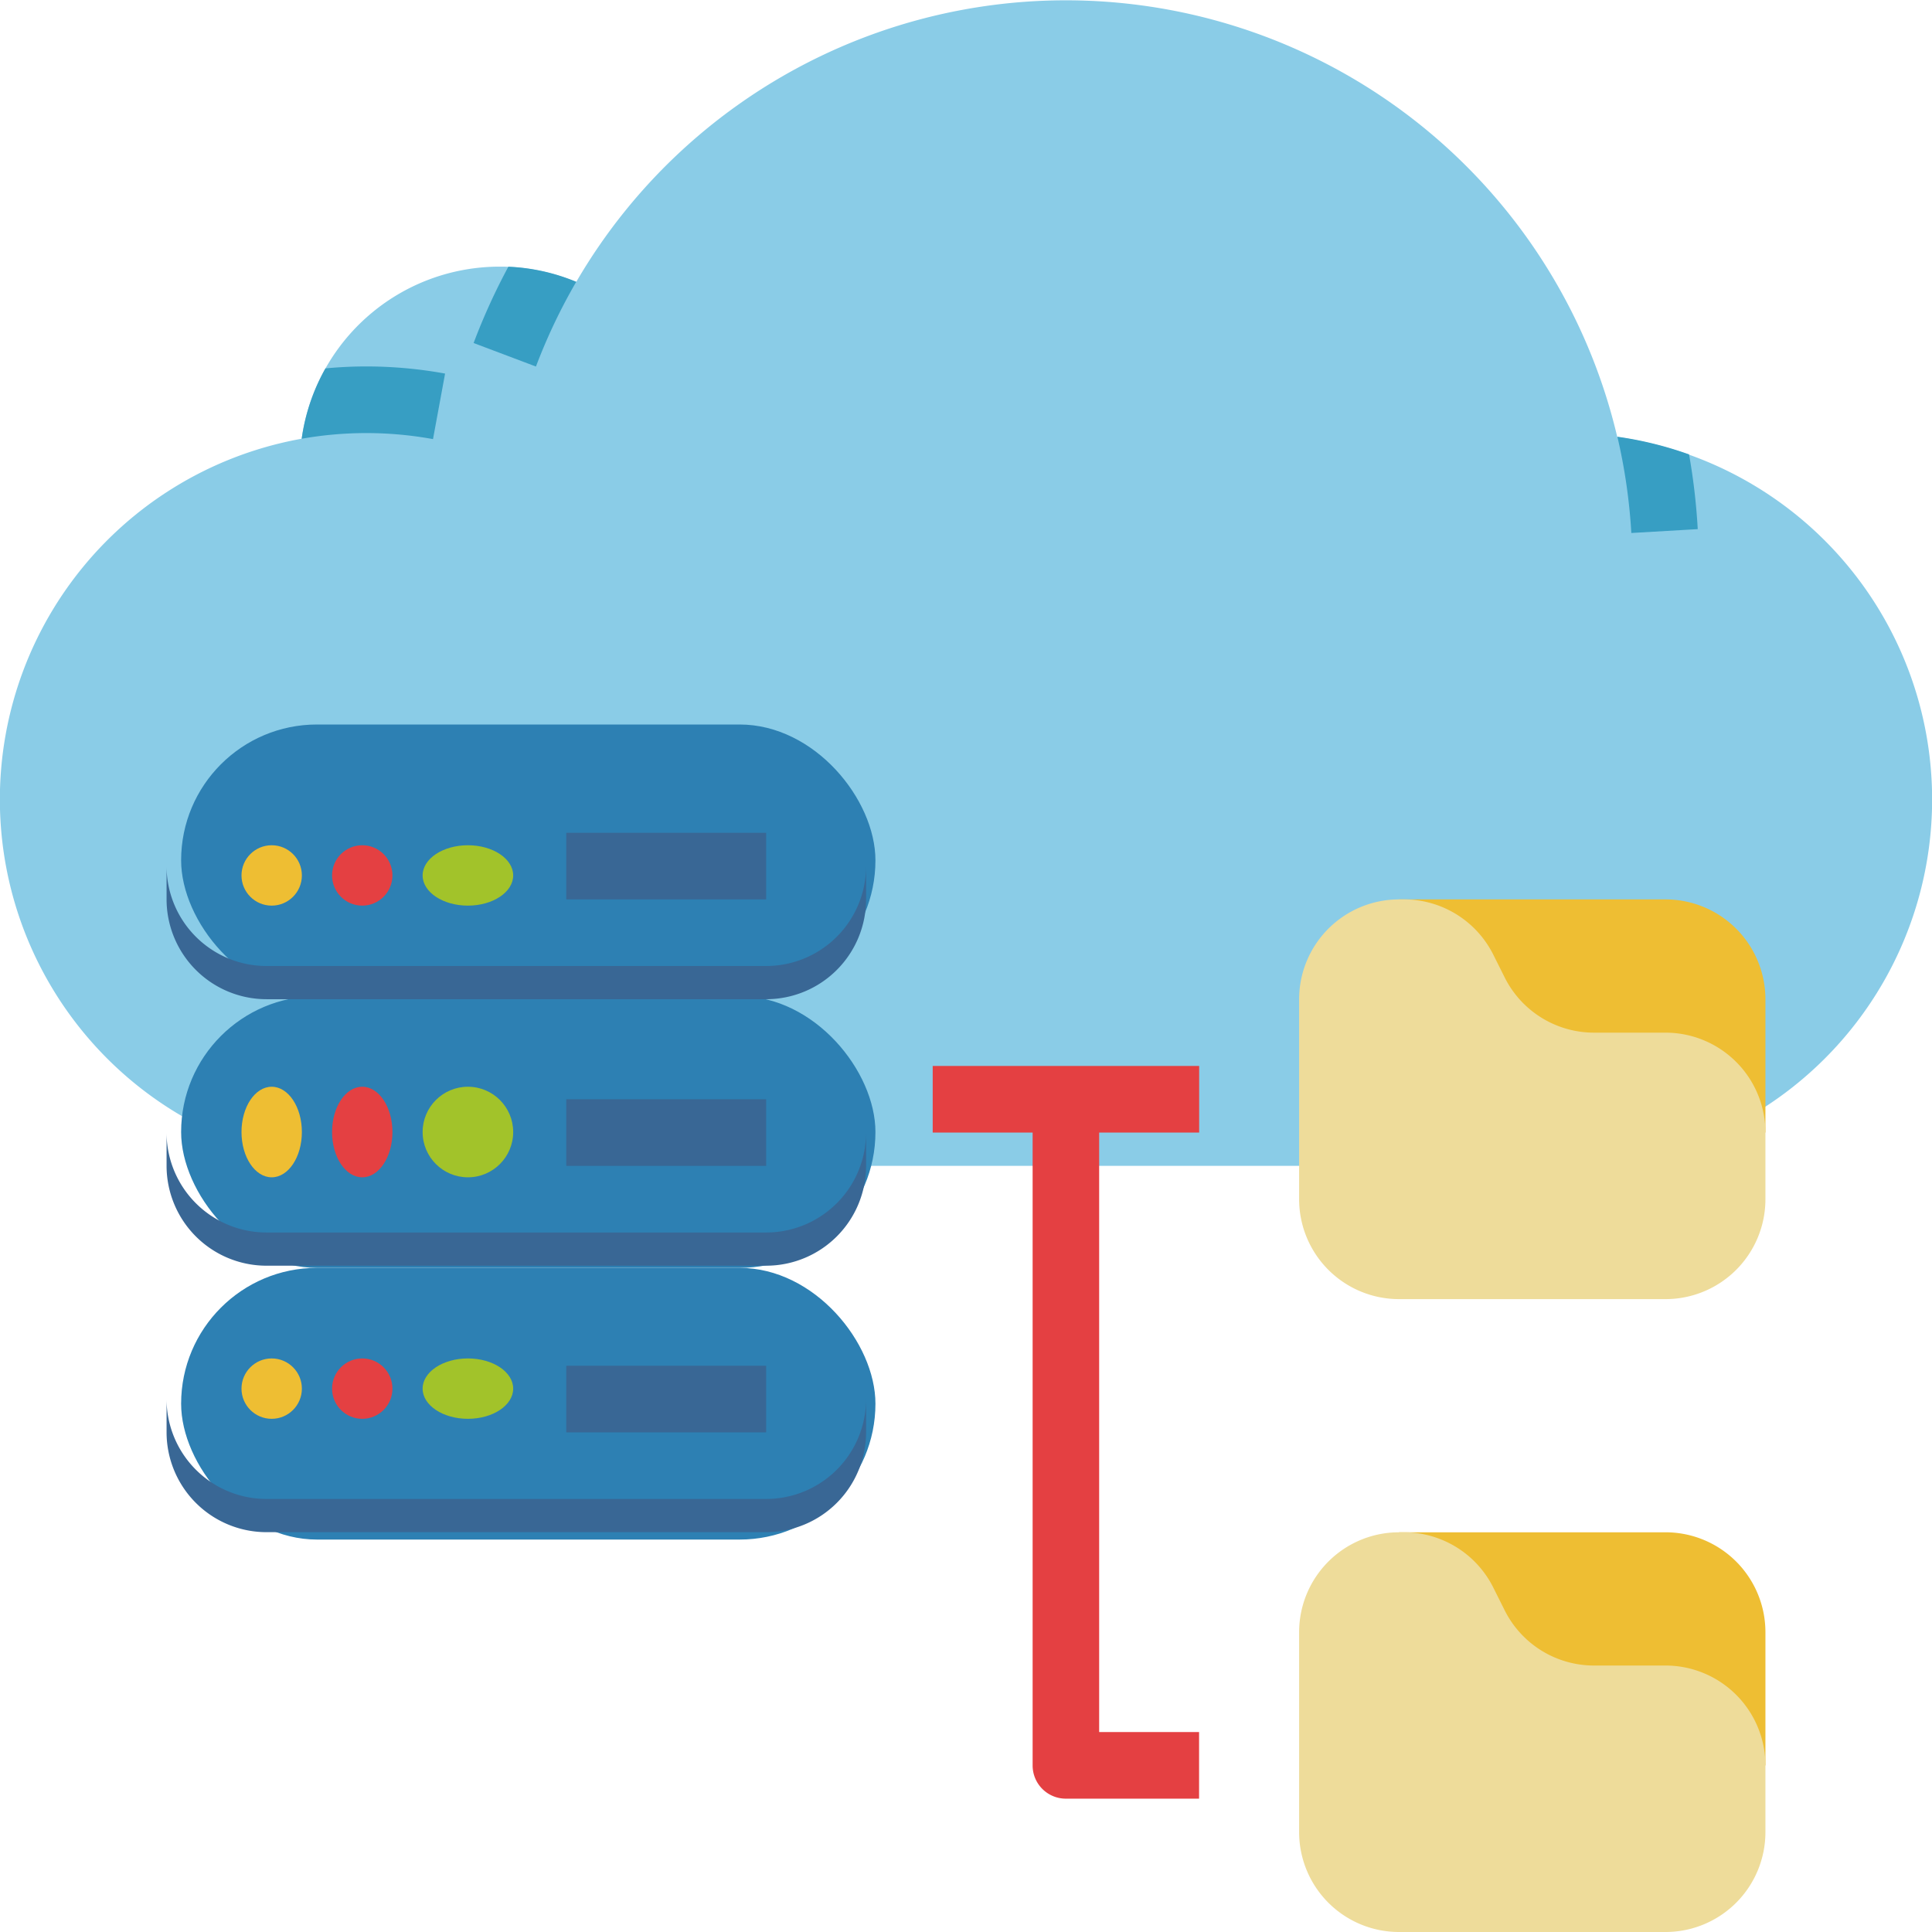 <svg xmlns="http://www.w3.org/2000/svg" width="64" height="64" viewBox="0 0 64 64"><g transform="translate(-23.996 -23.995)"><path d="M88,50.478A12.138,12.138,0,0,1,75.858,62.616H36.134a12.139,12.139,0,0,1-2.41-24.037c.088-.018.178-.034.266-.051a6.62,6.62,0,0,1,6.557-5.7c.1,0,.19,0,.286.007a6.571,6.571,0,0,1,2.251.5,18.765,18.765,0,0,1,34.486,5.135A12.132,12.132,0,0,1,88,50.478Z" fill="#8acce7"/><path d="M101.209,112.236l-.4,2.171a12.307,12.307,0,0,0-4.35-.012,6.59,6.59,0,0,1,.786-2.33Q97.917,112,98.6,112A14.553,14.553,0,0,1,101.209,112.236Z" transform="translate(-62.469 -75.866)" fill="#379ec3"/><path d="M138.889,88.05a6.571,6.571,0,0,1,2.251.5,18.835,18.835,0,0,0-1.335,2.807l-2.065-.779a20.741,20.741,0,0,1,1.149-2.524Z" transform="translate(-98.055 -55.22)" fill="#379ec3"/><path d="M415.085,131.941l-2.2.128a18.784,18.784,0,0,0-.462-3.189,12.021,12.021,0,0,1,2.374.586A20.822,20.822,0,0,1,415.085,131.941Z" transform="translate(-334.849 -90.418)" fill="#379ec3"/><rect width="23" height="9" rx="4.5" transform="translate(29.996 65.995)" fill="#2d80b3"/><circle cx="1" cy="1" r="1" transform="translate(31.996 68.995)" fill="#eebe33"/><circle cx="1" cy="1" r="1" transform="translate(34.996 68.995)" fill="#e44042"/><ellipse cx="1.5" cy="1" rx="1.5" ry="1" transform="translate(37.996 68.995)" fill="#a2c32a"/><path d="M160,352h6.621v2.207H160Z" transform="translate(-117.245 -282.763)" fill="#396795"/><rect width="23" height="9" rx="4.5" transform="translate(29.996 56.995)" fill="#2d80b3"/><ellipse cx="1" cy="1.5" rx="1" ry="1.5" transform="translate(31.996 59.995)" fill="#eebe33"/><ellipse cx="1" cy="1.5" rx="1" ry="1.5" transform="translate(34.996 59.995)" fill="#e44042"/><circle cx="1.5" cy="1.5" r="1.5" transform="translate(37.996 59.995)" fill="#a2c32a"/><path d="M160,288h6.621v2.207H160Z" transform="translate(-117.245 -227.591)" fill="#396795"/><rect width="23" height="9" rx="4.5" transform="translate(29.996 47.995)" fill="#2d80b3"/><circle cx="1" cy="1" r="1" transform="translate(31.996 51.995)" fill="#eebe33"/><circle cx="1" cy="1" r="1" transform="translate(34.996 51.995)" fill="#e44042"/><ellipse cx="1.5" cy="1" rx="1.5" ry="1" transform="translate(37.996 51.995)" fill="#a2c32a"/><g transform="translate(29.514 51.582)"><path d="M160,224h6.621v2.207H160Z" transform="translate(-146.759 -224)" fill="#396795"/><path d="M83.862,235.31H67.31A3.311,3.311,0,0,1,64,232v1.1a3.311,3.311,0,0,0,3.31,3.31H83.862a3.311,3.311,0,0,0,3.31-3.31V232A3.311,3.311,0,0,1,83.862,235.31Z" transform="translate(-64 -230.897)" fill="#396795"/><path d="M83.862,299.31H67.31A3.311,3.311,0,0,1,64,296v1.1a3.311,3.311,0,0,0,3.31,3.31H83.862a3.311,3.311,0,0,0,3.31-3.31V296A3.311,3.311,0,0,1,83.862,299.31Z" transform="translate(-64 -286.069)" fill="#396795"/><path d="M83.862,363.31H67.31A3.311,3.311,0,0,1,64,360v1.1a3.311,3.311,0,0,0,3.31,3.31H83.862a3.311,3.311,0,0,0,3.31-3.31V360A3.311,3.311,0,0,1,83.862,363.31Z" transform="translate(-64 -341.242)" fill="#396795"/></g><path d="M360,240h8.827a3.31,3.31,0,0,1,3.31,3.31v4.414H360Z" transform="translate(-289.659 -186.211)" fill="#eebe33"/><path d="M336,243.31v6.621a3.31,3.31,0,0,0,3.31,3.31h8.827a3.31,3.31,0,0,0,3.31-3.31v-2.207a3.31,3.31,0,0,0-3.31-3.31H345.77a3.31,3.31,0,0,1-2.961-1.83l-.377-.754a3.31,3.31,0,0,0-2.961-1.83h-.161A3.31,3.31,0,0,0,336,243.31Z" transform="translate(-268.969 -186.211)" fill="#eedc9a"/><path d="M360,392h8.827a3.31,3.31,0,0,1,3.31,3.31v4.414H360Z" transform="translate(-289.659 -317.246)" fill="#eebe33"/><path d="M336,395.31v6.621a3.31,3.31,0,0,0,3.31,3.31h8.827a3.31,3.31,0,0,0,3.31-3.31v-2.207a3.31,3.31,0,0,0-3.31-3.31H345.77a3.31,3.31,0,0,1-2.961-1.83l-.377-.754a3.31,3.31,0,0,0-2.961-1.83h-.161A3.31,3.31,0,0,0,336,395.31Z" transform="translate(-268.969 -317.246)" fill="#eedc9a"/><path d="M256.827,282.207V280H248v2.207h3.31v20.965a1.1,1.1,0,0,0,1.1,1.1h4.414v-2.207h-3.31V282.207Z" transform="translate(-193.107 -220.694)" fill="#e44042"/></g></svg>